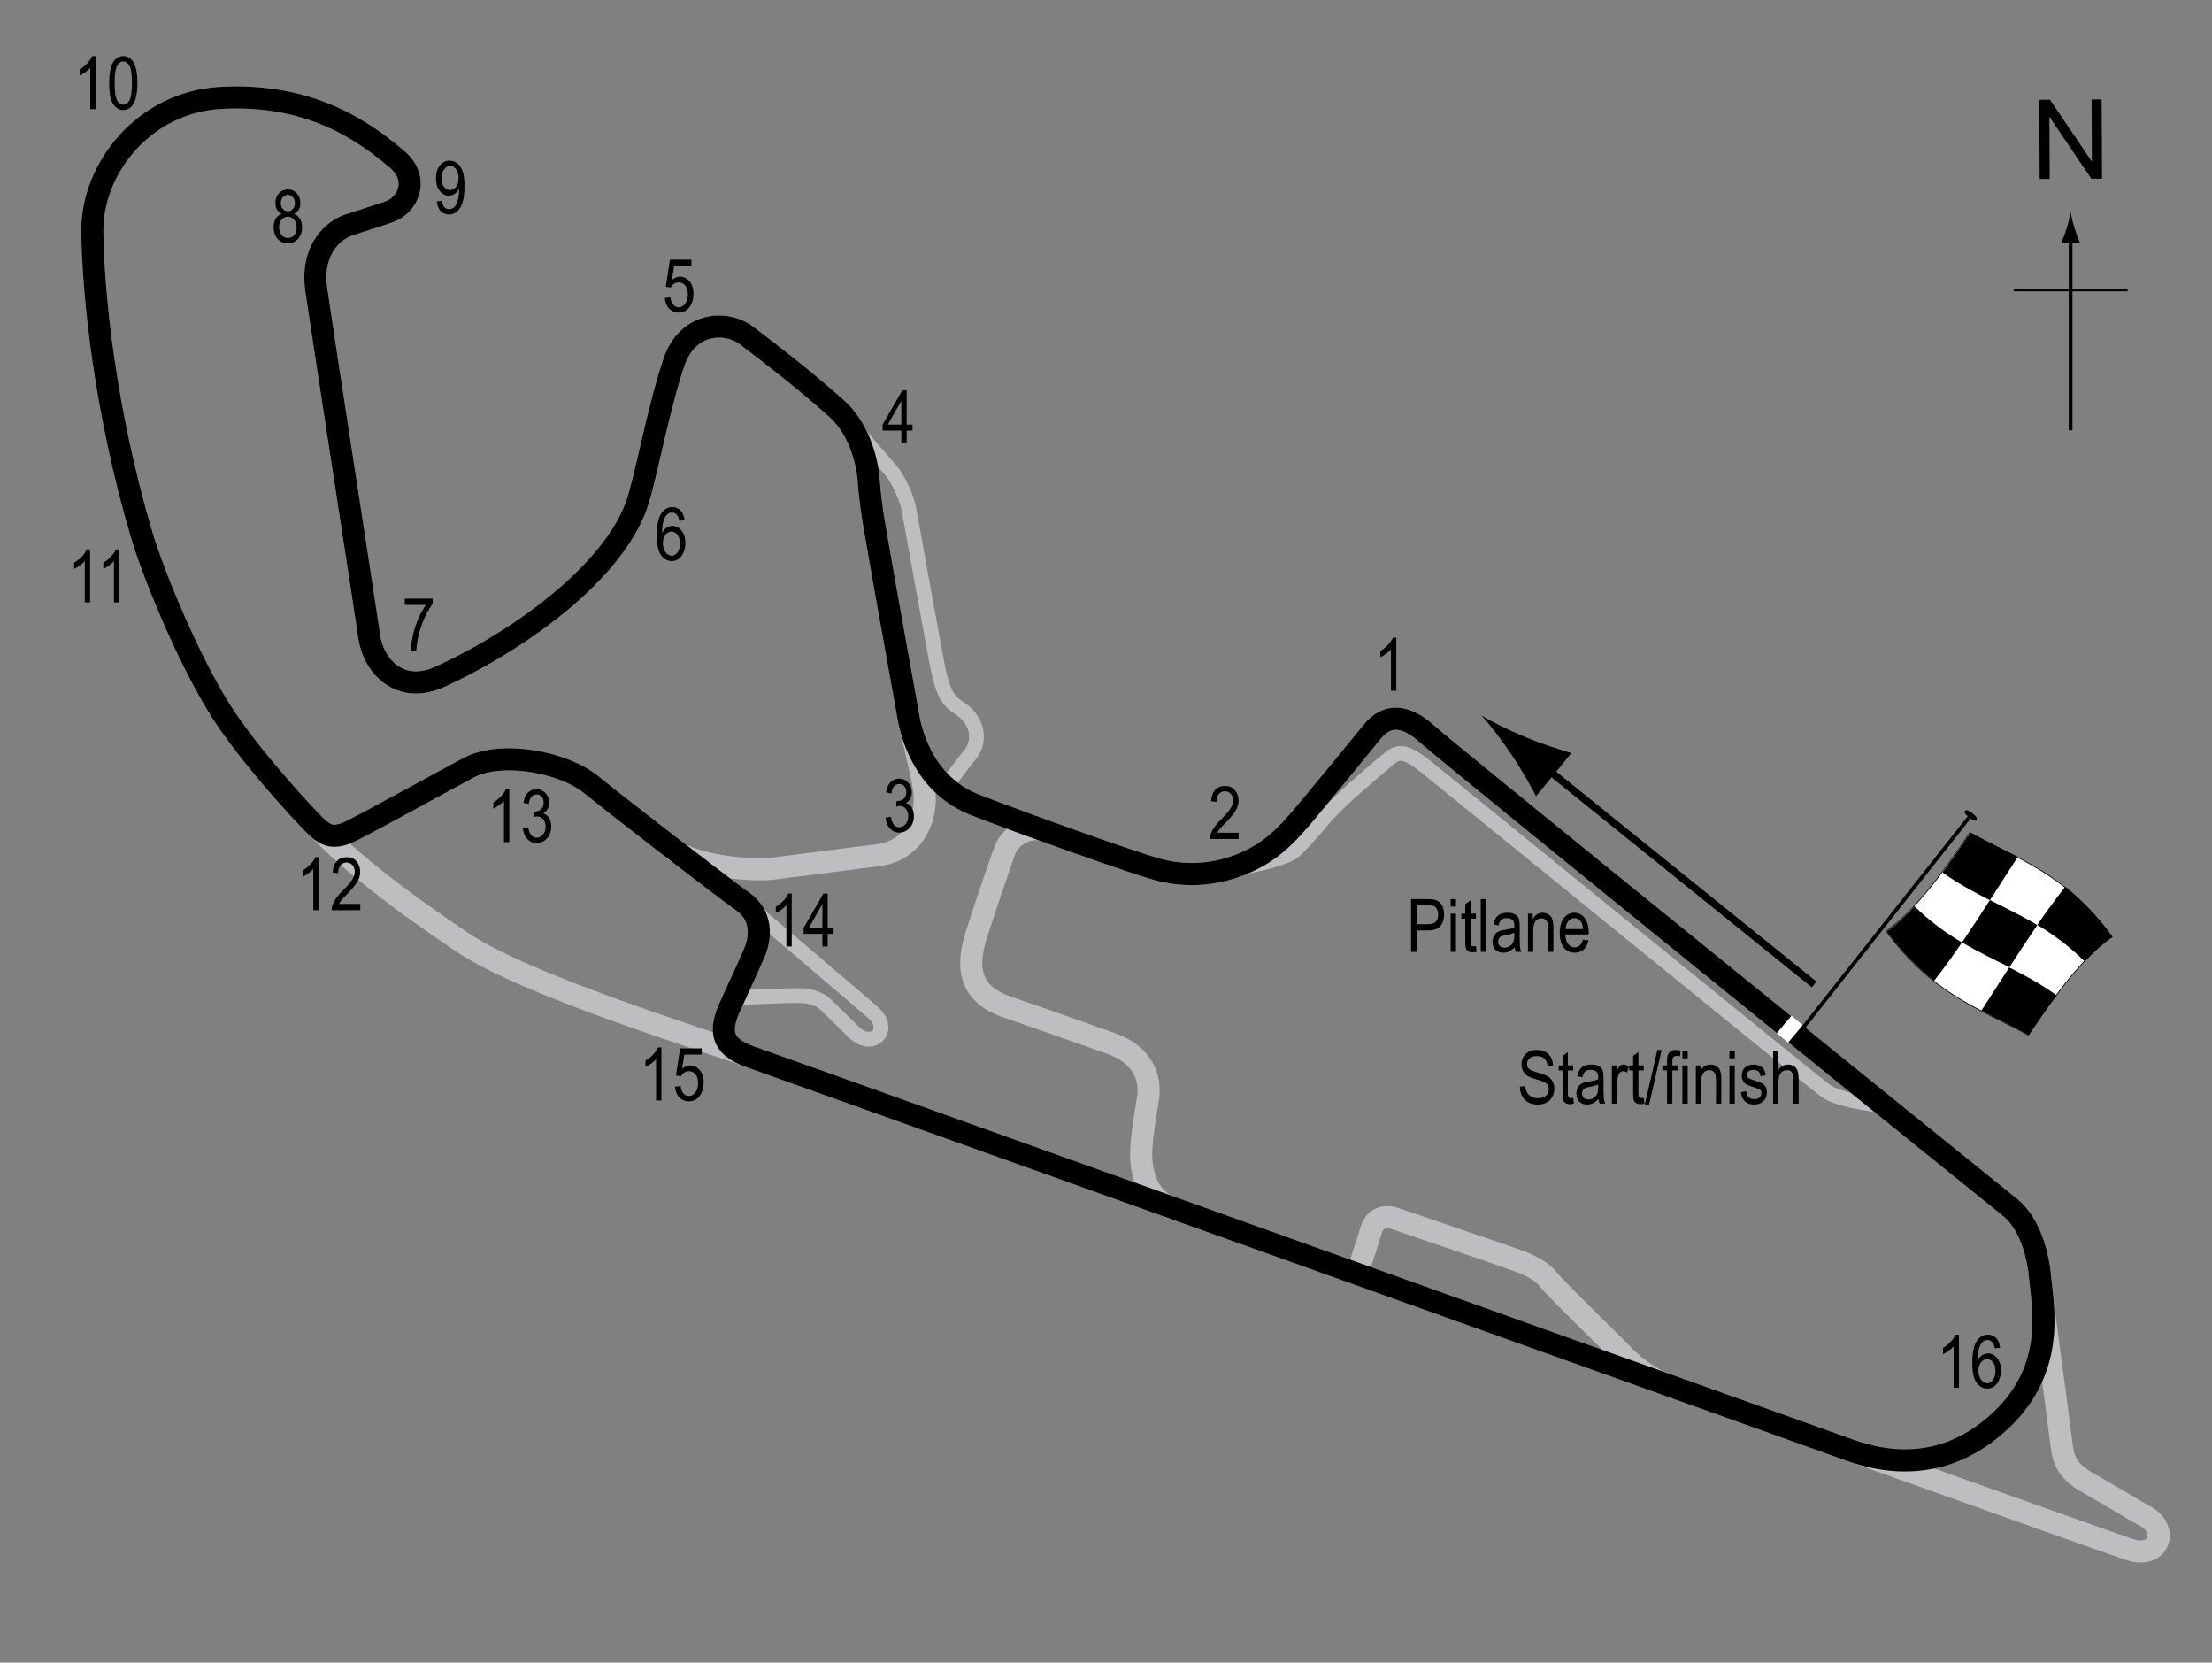 <?xml version="1.0" encoding="UTF-8"?> <!-- Generator: Adobe Illustrator 14.0.0, SVG Export Plug-In . SVG Version: 6.00 Build 43363) --> <svg xmlns="http://www.w3.org/2000/svg" xmlns:xlink="http://www.w3.org/1999/xlink" version="1.1" x="0px" y="0px" width="300px" height="225.426px" viewBox="0 0 300 225.426" xml:space="preserve"><rect x="0" y="0" width="300" height="225.426" fill="#808080" stroke="none"/> <g id="Pitlane"> <path fill="none" stroke="#BCBEC0" stroke-width="2" d="M256.334,150.504c-1.013-1.012-6.42-0.873-8.85-2.695 c-2.431-1.822-52.457-42.566-54.125-43.875c-2.499-1.958-3.531-2.242-4.863-1.152c-2.228,1.822-2.769,2.362-4.726,4.05 c-0.9,0.777-3.253,2.95-4.387,4.32c-1.62,1.958-2.024,2.362-3.646,4.05c-0.861,0.897-4.05,1.957-10.058,2.835"></path> </g> <g id="Sideroads"> <path fill="none" stroke="#BCBEC0" stroke-width="3" d="M101.927,143.332c-7.142-2.564-30.578-9.77-39.184-15.542 c-8.606-5.771-15.441-11.037-20.301-16.2"></path> <path fill="none" stroke="#BCBEC0" stroke-width="2" d="M101.218,122.626c0,0,15.816,13.452,17.213,14.681 c2.531,2.228,0,5.063-2.531,2.734c-0.089-0.082-2.329-2.329-4.05-3.948c-0.531-0.5-1.721-1.114-3.543-1.114 s-8.708,0.304-8.708,0.304"></path> <path fill="none" stroke="#BCBEC0" stroke-width="3" d="M123.189,97.314c0,0,1.815,7.494,2.126,9.619 c0.607,4.152-1.519,8.404-6.177,9.012c-3.947,0.515-11.137,1.417-14.276,1.822c-2.628,0.339-10.631-0.203-13.771-2.734"></path> <path fill="none" stroke="#BCBEC0" stroke-width="3" d="M141.617,112.603c-2.025-0.709-4.556,0.709-5.265,2.531 c-0.709,1.822-2.973,8.594-3.949,11.644c-1.62,5.063-0.427,8.228,4.354,9.822c3.038,1.012,12.541,4.394,13.872,4.86 c4.05,1.417,5.549,4.333,5.063,7.492c-0.405,2.633-0.811,4.759-0.911,6.986c-0.131,2.877,0.708,6.784,4.556,7.999"></path> <path fill="none" stroke="#BCBEC0" stroke-width="3" d="M184.041,172.745c0,0,1.52-4.556,1.924-5.973 c0.404-1.418,1.62-2.126,3.341-1.519c1.722,0.607,15.492,5.265,16.808,5.771c1.316,0.506,3.037,1.316,3.949,2.531 c0.911,1.215,9.112,9.112,10.023,10.125c0.912,1.012,3.545,3.207,5.874,4.017"></path> <path fill="none" stroke="#BCBEC0" stroke-width="2" d="M114.718,56.747c0,0,5.603,6.413,6.21,7.155 c0.607,0.743,1.981,3.122,2.363,5.265c0.54,3.038,3.601,19.989,3.915,21.465c0.675,3.172,1.307,4.35,2.835,5.333 c2.835,1.823,2.902,4.725,1.485,6.412c-1.417,1.688-3.24,4.32-3.24,4.32"></path> </g> <g id="Circuit"> <path fill="none" stroke="#BCBEC0" stroke-width="3" d="M12.523,31.4c-0.101-8.606,7.058-17.521,17.314-18.124 c12.049-0.708,19.434,4.384,24.098,8.404c2.936,2.531,1.519,6.176-1.316,7.087c-1.38,0.443-3.978,1.314-5.265,1.721 c-1.924,0.607-5.265,3.139-4.456,8.809c0.81,5.67,6.48,42.221,7.189,47.081c0.567,3.891,4.131,7.884,9.619,5.366 c11.036-5.063,23.389-14.175,26.629-23.287c1.18-3.318,2.875-12.854,5.063-19.339c1.856-5.501,7.125-5.688,9.821-3.645 c3.342,2.531,7.695,5.872,12.252,9.922c2.744,2.439,4.122,6.579,4.354,9.821c0.101,1.417,0.311,3.433,0.709,5.771 c1.62,9.518,4.199,23.438,4.624,25.988c0.54,3.24,2.534,9.633,9.146,12.183c7.087,2.734,21.311,7.803,24.604,8.708 c5.039,1.384,9.952,0.445,13.973-1.924c3.329-1.962,5.653-5.144,8.302-8.303c2.633-3.139,4.476-5.464,6.986-8.505 c1.925-2.329,4.421-2.294,7.392,0.405c2.971,2.7,76.377,62.032,79.076,64.193c2.7,2.16,3.804,6.558,4.051,9.517 c0.303,3.646,1.924,14.783,2.834,22.073c0.269,2.143,0.399,3.873,3.544,5.671c4.253,2.429,5.627,3.313,7.999,4.657 c3.037,1.721,1.822,5.771-2.228,4.455c-5.299-1.723-181.144-64.738-187.11-66.826c-4.05-1.417-4.151-3.645-2.733-6.784 c1.494-3.308,2.126-4.557,3.341-7.391c0.851-1.985,1.08-4.995-1.62-6.885s-17.643-13.455-20.486-15.795 c-3.814-3.139-12.237-4.685-16.672-2.329c-3.24,1.722-13.095,7.155-15.795,8.505c-2.7,1.35-3.727,0.691-5.467-1.114 c-2.734-2.835-9.518-10.327-12.96-16.099c-4.487-7.523-8.708-18.092-10.125-22.883C14.143,55.397,12.62,39.604,12.523,31.4z"></path> </g> <g id="Bike_Circuit"> <path fill="none" stroke="#000000" stroke-width="3" d="M12.523,31.4c-0.101-8.606,7.058-17.521,17.314-18.124 c12.049-0.708,19.434,4.384,24.098,8.404c2.936,2.531,1.519,6.176-1.316,7.087c-1.38,0.443-3.978,1.314-5.265,1.721 c-1.924,0.607-5.265,3.139-4.456,8.809c0.81,5.67,6.48,42.221,7.189,47.081c0.567,3.891,4.131,7.884,9.619,5.366 c11.036-5.063,23.389-14.175,26.629-23.287c1.18-3.318,2.875-12.854,5.063-19.339c1.856-5.501,7.125-5.688,9.821-3.645 c3.342,2.531,7.695,5.872,12.252,9.922c2.744,2.439,4.122,6.579,4.354,9.821c0.101,1.417,0.311,3.433,0.709,5.771 c1.62,9.518,4.199,23.438,4.624,25.988c0.54,3.24,2.534,9.633,9.146,12.183c7.087,2.734,21.311,7.803,24.604,8.708 c5.039,1.384,9.952,0.445,13.973-1.924c3.329-1.962,5.653-5.144,8.302-8.303c2.633-3.139,4.476-5.464,6.986-8.505 c1.925-2.329,4.421-2.294,7.392,0.405c2.971,2.7,76.377,62.032,79.076,64.193c2.7,2.16,3.804,6.558,4.051,9.517 c0.303,3.646,2.3,12.182-5.356,19.363c-9.306,8.728-19.147,4.47-21.632,3.582c-53.643-19.157-143.731-51.43-147.973-52.915 c-4.05-1.417-4.151-3.645-2.733-6.784c1.494-3.308,2.126-4.557,3.341-7.391c0.851-1.985,1.08-4.995-1.62-6.885 s-17.643-13.455-20.486-15.795c-3.814-3.139-12.237-4.685-16.672-2.329c-3.24,1.722-13.095,7.155-15.795,8.505 c-2.7,1.35-3.727,0.691-5.467-1.114c-2.734-2.835-9.518-10.327-12.96-16.099c-4.487-7.523-8.708-18.092-10.125-22.883 C14.143,55.397,12.62,39.604,12.523,31.4z"></path> </g> <g id="Startline"> <line fill="none" stroke="#FFFFFF" stroke-width="2" x1="241.736" y1="140.726" x2="243.736" y2="138.351"></line> </g> <g id="Flag_x2C__North"> <g> <g> <path fill="#FFFFFF" stroke="#000000" stroke-width="0.1" d="M275.079,140.349c-6.426-3.581-12.852-5.364-19.277-14.111 c3.783-2.628,7.566-7.67,11.35-13.338c6.426,3.584,12.853,5.363,19.278,14.099C282.646,129.633,278.862,134.68,275.079,140.349z"></path> <path d="M269.88,122.053c-2.142-1.083-4.284-2.229-6.426-3.762c1.261-1.69,2.522-3.515,3.783-5.407 c2.143,1.189,4.284,2.183,6.427,3.304C272.403,118.12,271.142,120.098,269.88,122.053z"></path> <path d="M262.307,132.989c-2.143-1.682-4.284-3.81-6.427-6.707c1.261-0.887,2.522-2.041,3.783-3.396 c2.142,2.104,4.284,3.629,6.426,4.899C264.829,129.63,263.568,131.387,262.307,132.989z"></path> <path d="M272.525,131.144c-2.143-1.086-4.285-2.102-6.428-3.371c1.261-1.846,2.522-3.779,3.783-5.734 c2.143,1.083,4.284,2.103,6.427,3.385C275.046,127.262,273.786,129.191,272.525,131.144z"></path> <path d="M275.143,140.344c-2.143-1.198-4.285-2.193-6.428-3.31c1.262-1.935,2.522-3.913,3.784-5.866 c2.143,1.085,4.285,2.24,6.428,3.79C277.666,136.639,276.405,138.457,275.143,140.344z"></path> <path d="M282.735,130.364c-2.143-2.13-4.285-3.674-6.428-4.956c1.262-1.838,2.522-3.585,3.784-5.174 c2.142,1.703,4.283,3.859,6.425,6.792C285.255,127.892,283.996,129.026,282.735,130.364z"></path> </g> </g> <line fill="#FFFFFF" stroke="#000000" stroke-width="0.5" x1="267.425" y1="110.369" x2="244.641" y2="139.223"></line> <path d="M268.043,111.175c-0.121,0.152-0.266,0.209-0.958-0.337c-0.689-0.547-0.708-0.728-0.589-0.883 c0.123-0.151,0.334-0.216,1.024,0.332C268.212,110.832,268.165,111.023,268.043,111.175z"></path> <g> <line fill="none" stroke="#000000" x1="246.037" y1="133.475" x2="208.764" y2="103.421"></line> <path d="M206.998,99.989c2.391,0.99,4.076,1.479,6.121,2.121l-4.794,5.853c-0.337-0.711-1.843-3.434-3.286-5.583 c-1.547-2.302-3.062-4.253-4.144-5.392C202.226,97.824,204.436,98.927,206.998,99.989z"></path> </g> <g> <g> <g> <line fill="none" stroke="#000000" stroke-width="0.5" x1="280.822" y1="58.347" x2="280.822" y2="32.063"></line> <path d="M280.309,30.883c-0.249,0.827-0.479,1.364-0.746,2.027h2.522c-0.113-0.237-0.496-1.2-0.746-2.027 c-0.268-0.885-0.449-1.687-0.516-2.207C280.759,29.196,280.576,29.998,280.309,30.883z"></path> </g> </g> </g> <line fill="none" stroke="#000000" stroke-width="0.25" x1="273.116" y1="39.372" x2="288.552" y2="39.372"></line> <g> <path d="M276.627,24.264l-0.057-10.737l1.457-0.008l5.685,8.4l-0.045-8.43l1.362-0.007l0.057,10.737l-1.457,0.008l-5.685-8.407 l0.045,8.438L276.627,24.264z"></path> </g> </g> <g id="Bike_Labels"> <g> <path d="M191.375,129.063v-7.158h2.212c0.521,0,0.905,0.045,1.152,0.137c0.339,0.124,0.608,0.353,0.811,0.688 s0.303,0.747,0.303,1.235c0,0.645-0.164,1.17-0.493,1.577s-0.896,0.61-1.704,0.61h-1.504v2.91H191.375z M192.151,125.308h1.519 c0.479,0,0.828-0.108,1.05-0.325s0.332-0.543,0.332-0.979c0-0.283-0.055-0.526-0.164-0.728c-0.108-0.202-0.24-0.34-0.395-0.415 c-0.155-0.075-0.435-0.112-0.838-0.112h-1.504V125.308z"></path> <path d="M196.746,122.916v-1.011h0.718v1.011H196.746z M196.746,129.063v-5.186h0.718v5.186H196.746z"></path> <path d="M200.168,128.277l0.098,0.776c-0.198,0.052-0.378,0.078-0.537,0.078c-0.251,0-0.452-0.05-0.605-0.149 s-0.258-0.235-0.314-0.408c-0.058-0.172-0.086-0.516-0.086-1.03v-2.983h-0.527v-0.684h0.527v-1.284l0.718-0.527v1.812h0.728v0.684 h-0.728v3.032c0,0.28,0.021,0.46,0.063,0.542c0.062,0.117,0.178,0.176,0.347,0.176C199.932,128.311,200.039,128.3,200.168,128.277 z"></path> <path d="M200.823,129.063v-7.158h0.718v7.158H200.823z"></path> <path d="M205.437,128.423c-0.241,0.25-0.491,0.439-0.752,0.566s-0.53,0.19-0.811,0.19c-0.442,0-0.796-0.133-1.06-0.4 s-0.396-0.626-0.396-1.079c0-0.299,0.062-0.565,0.186-0.796s0.293-0.412,0.508-0.542s0.54-0.226,0.977-0.288 c0.586-0.086,1.016-0.188,1.289-0.308l0.005-0.225c0-0.355-0.063-0.604-0.19-0.747c-0.179-0.208-0.454-0.313-0.825-0.313 c-0.335,0-0.586,0.07-0.752,0.208c-0.166,0.139-0.288,0.4-0.366,0.783l-0.708-0.117c0.101-0.557,0.305-0.962,0.613-1.216 c0.307-0.254,0.747-0.381,1.32-0.381c0.446,0,0.796,0.084,1.05,0.251s0.414,0.375,0.481,0.623c0.066,0.248,0.1,0.609,0.1,1.084 v1.172c0,0.82,0.016,1.337,0.047,1.55c0.03,0.213,0.092,0.421,0.183,0.623h-0.752 C205.508,128.884,205.459,128.671,205.437,128.423z M205.378,126.46c-0.264,0.13-0.656,0.241-1.177,0.332 c-0.303,0.052-0.515,0.111-0.635,0.178s-0.214,0.161-0.281,0.283c-0.066,0.122-0.1,0.263-0.1,0.422 c0,0.248,0.076,0.445,0.229,0.593s0.364,0.222,0.635,0.222c0.257,0,0.491-0.067,0.7-0.2c0.211-0.133,0.367-0.312,0.472-0.535 s0.156-0.548,0.156-0.974V126.46z"></path> <path d="M207.229,129.063v-5.186h0.649v0.732c0.156-0.285,0.347-0.498,0.572-0.638c0.227-0.141,0.485-0.211,0.778-0.211 c0.227,0,0.438,0.045,0.631,0.134s0.35,0.207,0.468,0.352c0.119,0.145,0.207,0.333,0.266,0.564s0.088,0.586,0.088,1.064v3.188 h-0.718v-3.158c0-0.381-0.032-0.66-0.098-0.836c-0.065-0.176-0.167-0.312-0.305-0.408c-0.139-0.096-0.299-0.144-0.481-0.144 c-0.345,0-0.62,0.129-0.825,0.386s-0.308,0.699-0.308,1.325v2.835H207.229z"></path> <path d="M214.695,127.393l0.742,0.112c-0.124,0.553-0.348,0.971-0.671,1.252c-0.324,0.282-0.726,0.422-1.204,0.422 c-0.603,0-1.09-0.229-1.462-0.686c-0.373-0.458-0.56-1.117-0.56-1.98c0-0.895,0.188-1.578,0.563-2.048 c0.377-0.47,0.853-0.706,1.429-0.706c0.55,0,1.009,0.231,1.377,0.693s0.552,1.131,0.552,2.007l-0.005,0.234h-3.174 c0.029,0.583,0.164,1.022,0.405,1.318s0.534,0.444,0.879,0.444C214.107,128.458,214.483,128.103,214.695,127.393z M212.327,125.972h2.373c-0.032-0.449-0.129-0.785-0.288-1.006c-0.231-0.322-0.525-0.483-0.884-0.483 c-0.322,0-0.598,0.134-0.825,0.403S212.349,125.517,212.327,125.972z"></path> </g> <g> <path d="M206.132,147.334l0.732-0.078c0.039,0.394,0.128,0.701,0.266,0.92c0.139,0.22,0.337,0.396,0.594,0.53s0.547,0.2,0.869,0.2 c0.462,0,0.821-0.113,1.076-0.338c0.256-0.226,0.384-0.519,0.384-0.88c0-0.211-0.046-0.396-0.14-0.553 c-0.092-0.158-0.232-0.287-0.42-0.388c-0.187-0.101-0.591-0.243-1.213-0.427c-0.554-0.165-0.947-0.33-1.182-0.496 s-0.417-0.377-0.547-0.632s-0.195-0.544-0.195-0.867c0-0.58,0.188-1.053,0.562-1.421s0.879-0.552,1.514-0.552 c0.437,0,0.817,0.086,1.146,0.259c0.326,0.172,0.58,0.42,0.762,0.742c0.18,0.322,0.277,0.702,0.29,1.138l-0.747,0.068 c-0.039-0.465-0.178-0.811-0.418-1.035c-0.238-0.225-0.575-0.337-1.008-0.337c-0.439,0-0.774,0.099-1.006,0.295 s-0.347,0.452-0.347,0.764c0,0.29,0.085,0.514,0.254,0.674c0.169,0.159,0.55,0.321,1.143,0.484c0.579,0.16,0.985,0.299,1.22,0.417 c0.358,0.183,0.628,0.423,0.811,0.721c0.183,0.298,0.274,0.653,0.274,1.066c0,0.41-0.096,0.783-0.288,1.119 c-0.192,0.337-0.453,0.593-0.783,0.769c-0.331,0.175-0.729,0.263-1.194,0.263c-0.726,0-1.305-0.218-1.735-0.654 C206.373,148.67,206.149,148.08,206.132,147.334z"></path> <path d="M213.364,148.853l0.098,0.776c-0.198,0.052-0.378,0.078-0.537,0.078c-0.251,0-0.452-0.05-0.605-0.149 s-0.258-0.235-0.315-0.408c-0.057-0.172-0.085-0.516-0.085-1.03v-2.983h-0.527v-0.684h0.527v-1.284l0.718-0.527v1.812h0.728v0.684 h-0.728v3.032c0,0.28,0.021,0.46,0.063,0.542c0.062,0.117,0.178,0.176,0.347,0.176 C213.127,148.887,213.234,148.875,213.364,148.853z"></path> <path d="M216.811,148.999c-0.241,0.25-0.491,0.439-0.752,0.566s-0.53,0.19-0.811,0.19c-0.442,0-0.796-0.133-1.06-0.4 s-0.396-0.626-0.396-1.079c0-0.299,0.062-0.565,0.186-0.796s0.293-0.412,0.508-0.542s0.54-0.226,0.977-0.288 c0.586-0.086,1.016-0.188,1.289-0.308l0.005-0.225c0-0.355-0.063-0.604-0.19-0.747c-0.179-0.208-0.454-0.313-0.825-0.313 c-0.335,0-0.586,0.069-0.752,0.208s-0.288,0.4-0.366,0.783l-0.708-0.117c0.101-0.557,0.305-0.962,0.613-1.216 c0.307-0.254,0.747-0.381,1.32-0.381c0.446,0,0.796,0.084,1.05,0.251s0.414,0.375,0.481,0.623c0.066,0.248,0.1,0.609,0.1,1.084 v1.172c0,0.82,0.016,1.337,0.047,1.55c0.03,0.213,0.092,0.421,0.183,0.623h-0.752 C216.882,149.459,216.833,149.247,216.811,148.999z M216.752,147.036c-0.264,0.13-0.656,0.241-1.177,0.332 c-0.303,0.052-0.515,0.111-0.635,0.178s-0.214,0.161-0.281,0.283c-0.066,0.122-0.1,0.263-0.1,0.422 c0,0.248,0.076,0.445,0.229,0.593s0.364,0.222,0.635,0.222c0.257,0,0.491-0.067,0.7-0.2c0.211-0.133,0.367-0.312,0.472-0.535 s0.156-0.548,0.156-0.974V147.036z"></path> <path d="M218.603,149.639v-5.186h0.649v0.786c0.166-0.365,0.318-0.606,0.456-0.725c0.139-0.119,0.294-0.178,0.467-0.178 c0.241,0,0.486,0.094,0.737,0.283l-0.244,0.815c-0.179-0.127-0.354-0.19-0.522-0.19c-0.153,0-0.293,0.054-0.42,0.161 s-0.217,0.257-0.269,0.449c-0.091,0.335-0.137,0.692-0.137,1.069v2.715H218.603z"></path> <path d="M222.934,148.853l0.098,0.776c-0.198,0.052-0.378,0.078-0.537,0.078c-0.251,0-0.452-0.05-0.605-0.149 s-0.258-0.235-0.315-0.408c-0.057-0.172-0.085-0.516-0.085-1.03v-2.983h-0.527v-0.684h0.527v-1.284l0.718-0.527v1.812h0.728v0.684 h-0.728v3.032c0,0.28,0.021,0.46,0.063,0.542c0.062,0.117,0.178,0.176,0.347,0.176 C222.698,148.887,222.804,148.875,222.934,148.853z"></path> <path d="M223.077,149.756l1.7-7.397h0.586l-1.705,7.397H223.077z"></path> <path d="M226.093,149.639v-4.502h-0.64v-0.684h0.64v-0.552c0-0.407,0.042-0.712,0.127-0.916s0.215-0.359,0.39-0.466 s0.394-0.161,0.658-0.161c0.206,0,0.431,0.031,0.676,0.093l-0.107,0.762c-0.149-0.033-0.291-0.049-0.425-0.049 c-0.215,0-0.369,0.056-0.461,0.168c-0.094,0.112-0.14,0.326-0.14,0.642v0.479h0.83v0.684h-0.83v4.502H226.093z"></path> <path d="M228.173,143.491v-1.011h0.718v1.011H228.173z M228.173,149.639v-5.186h0.718v5.186H228.173z"></path> <path d="M229.995,149.639v-5.186h0.649v0.732c0.156-0.285,0.347-0.498,0.572-0.638c0.227-0.141,0.485-0.211,0.778-0.211 c0.227,0,0.438,0.045,0.631,0.134s0.35,0.207,0.468,0.352c0.119,0.145,0.207,0.333,0.266,0.564s0.088,0.586,0.088,1.064v3.188 h-0.718v-3.158c0-0.381-0.032-0.66-0.098-0.836c-0.065-0.176-0.167-0.312-0.306-0.408c-0.138-0.096-0.298-0.144-0.48-0.144 c-0.345,0-0.62,0.129-0.825,0.386s-0.308,0.699-0.308,1.325v2.835H229.995z"></path> <path d="M234.555,143.491v-1.011h0.718v1.011H234.555z M234.555,149.639v-5.186h0.718v5.186H234.555z"></path> <path d="M236.098,148.086l0.718-0.137c0.042,0.366,0.157,0.639,0.346,0.816c0.188,0.179,0.438,0.268,0.75,0.268 c0.313,0,0.554-0.077,0.724-0.232c0.171-0.155,0.256-0.351,0.256-0.588c0-0.205-0.073-0.365-0.22-0.479 c-0.101-0.078-0.345-0.176-0.732-0.293c-0.56-0.172-0.935-0.319-1.123-0.439s-0.335-0.282-0.439-0.483s-0.156-0.431-0.156-0.688 c0-0.443,0.142-0.802,0.425-1.079s0.676-0.415,1.177-0.415c0.315,0,0.594,0.057,0.832,0.171c0.24,0.114,0.423,0.267,0.55,0.459 s0.215,0.467,0.264,0.825l-0.703,0.117c-0.065-0.566-0.373-0.85-0.923-0.85c-0.313,0-0.545,0.063-0.698,0.187 c-0.153,0.125-0.229,0.285-0.229,0.479c0,0.191,0.073,0.342,0.22,0.453c0.089,0.064,0.35,0.168,0.783,0.311 c0.597,0.189,0.982,0.34,1.157,0.453s0.312,0.266,0.409,0.46c0.097,0.194,0.146,0.425,0.146,0.692 c0,0.496-0.157,0.897-0.471,1.203c-0.314,0.307-0.743,0.46-1.287,0.46C236.852,149.756,236.261,149.199,236.098,148.086z"></path> <path d="M240.478,149.639v-7.158h0.718v2.568c0.169-0.238,0.36-0.416,0.573-0.535c0.214-0.119,0.449-0.178,0.706-0.178 c0.452,0,0.81,0.144,1.071,0.432c0.263,0.288,0.394,0.816,0.394,1.584v3.286h-0.718v-3.286c0-0.449-0.08-0.771-0.239-0.967 s-0.379-0.293-0.659-0.293c-0.313,0-0.578,0.125-0.799,0.376c-0.219,0.25-0.329,0.695-0.329,1.333v2.837H240.478z"></path> </g> <g> <path d="M189.369,93.654h-0.723v-5.601c-0.166,0.195-0.389,0.395-0.669,0.598s-0.537,0.357-0.771,0.461v-0.85 c0.397-0.228,0.748-0.506,1.053-0.835c0.304-0.329,0.518-0.649,0.642-0.962h0.469V93.654z"></path> </g> <g> <path d="M167.985,112.907v0.845h-3.882c-0.01-0.342,0.094-0.725,0.311-1.148c0.216-0.424,0.612-0.923,1.188-1.5 c0.674-0.671,1.115-1.19,1.323-1.557s0.313-0.708,0.313-1.024c0-0.365-0.106-0.662-0.32-0.892 c-0.213-0.23-0.476-0.345-0.788-0.345c-0.335,0-0.61,0.124-0.825,0.373c-0.215,0.248-0.322,0.604-0.322,1.068l-0.742-0.093 c0.052-0.687,0.246-1.204,0.584-1.55c0.336-0.347,0.78-0.52,1.33-0.52c0.599,0,1.053,0.202,1.359,0.605 c0.309,0.404,0.462,0.862,0.462,1.376c0,0.456-0.12,0.892-0.361,1.31c-0.241,0.418-0.698,0.976-1.372,1.673 c-0.43,0.439-0.707,0.739-0.832,0.899c-0.126,0.16-0.228,0.319-0.306,0.479H167.985z"></path> </g> <g> <path d="M120.105,110.868l0.718-0.117c0.15,0.941,0.53,1.411,1.14,1.411c0.33,0,0.615-0.139,0.856-0.418 c0.242-0.279,0.362-0.64,0.362-1.083c0-0.417-0.111-0.753-0.332-1.008s-0.493-0.381-0.815-0.381c-0.137,0-0.306,0.033-0.508,0.098 l0.083-0.771l0.113,0.01c0.356,0,0.645-0.109,0.868-0.327c0.222-0.217,0.333-0.508,0.333-0.872c0-0.334-0.093-0.603-0.279-0.806 s-0.413-0.305-0.681-0.305c-0.277,0-0.511,0.106-0.702,0.32s-0.313,0.536-0.365,0.969l-0.718-0.156 c0.091-0.612,0.296-1.074,0.615-1.387s0.705-0.469,1.157-0.469c0.475,0,0.879,0.176,1.211,0.527 c0.332,0.352,0.498,0.794,0.498,1.328c0,0.325-0.07,0.613-0.211,0.863c-0.141,0.25-0.338,0.447-0.59,0.59 c0.233,0.065,0.426,0.173,0.578,0.322c0.152,0.15,0.276,0.35,0.37,0.6c0.094,0.25,0.141,0.53,0.141,0.839 c0,0.657-0.194,1.195-0.581,1.613s-0.851,0.627-1.392,0.627c-0.501,0-0.926-0.182-1.274-0.547S120.154,111.483,120.105,110.868z"></path> </g> <g> <path d="M122.244,60.087v-1.714H119.7v-0.806l2.675-4.639h0.591v4.639h0.796v0.806h-0.796v1.714H122.244z M122.244,57.567V54.34 l-1.834,3.228H122.244z"></path> </g> <g> <path d="M90.166,40.387l0.757-0.078c0.059,0.456,0.191,0.795,0.398,1.018s0.447,0.334,0.72,0.334c0.342,0,0.636-0.157,0.884-0.472 c0.248-0.315,0.371-0.744,0.371-1.289c0-0.512-0.12-0.909-0.359-1.191c-0.239-0.282-0.54-0.423-0.901-0.423 c-0.218,0-0.422,0.061-0.613,0.184s-0.341,0.293-0.452,0.512l-0.679-0.108l0.571-3.678h2.915v0.84h-2.342l-0.314,1.926 c0.348-0.301,0.718-0.452,1.108-0.452c0.491,0,0.918,0.209,1.282,0.628c0.363,0.419,0.544,0.983,0.544,1.694 c0,0.701-0.182,1.301-0.544,1.801c-0.363,0.5-0.851,0.75-1.462,0.75c-0.508,0-0.937-0.177-1.287-0.53S90.215,41.012,90.166,40.387 z"></path> </g> <g> <path d="M12.22,81.682h-0.723v-5.601c-0.166,0.195-0.389,0.395-0.669,0.598s-0.537,0.357-0.771,0.461v-0.85 c0.397-0.228,0.748-0.506,1.052-0.835s0.519-0.649,0.642-0.962h0.469V81.682z"></path> <path d="M16.18,81.682h-0.723v-5.601c-0.166,0.195-0.389,0.395-0.669,0.598s-0.537,0.357-0.771,0.461v-0.85 c0.397-0.228,0.748-0.506,1.052-0.835s0.519-0.649,0.642-0.962h0.469V81.682z"></path> </g> <g> <path d="M12.962,14.794H12.24V9.194c-0.166,0.195-0.389,0.395-0.669,0.598s-0.537,0.357-0.771,0.461v-0.85 c0.397-0.228,0.748-0.506,1.052-0.835s0.519-0.649,0.642-0.962h0.469V14.794z"></path> <path d="M14.808,11.264c0-1.201,0.162-2.111,0.486-2.729s0.802-0.928,1.433-0.928c0.56,0,1.001,0.25,1.323,0.752 c0.391,0.605,0.586,1.574,0.586,2.905c0,1.195-0.161,2.102-0.483,2.722s-0.801,0.93-1.436,0.93c-0.56,0-1.018-0.273-1.375-0.82 S14.808,12.605,14.808,11.264z M15.545,11.262c0,1.163,0.112,1.942,0.335,2.338c0.224,0.396,0.51,0.594,0.859,0.594 c0.33,0,0.605-0.2,0.827-0.601c0.222-0.401,0.333-1.178,0.333-2.331c0-1.167-0.112-1.947-0.335-2.341 C17.34,8.527,17.051,8.33,16.695,8.33c-0.326,0-0.6,0.2-0.82,0.601S15.545,10.108,15.545,11.262z"></path> </g> <g> <path d="M59.236,27.303l0.693-0.078c0.111,0.755,0.436,1.133,0.977,1.133c0.241,0,0.46-0.082,0.657-0.247s0.364-0.457,0.5-0.876 s0.205-0.91,0.205-1.47v-0.176c-0.15,0.29-0.352,0.519-0.605,0.688s-0.513,0.254-0.776,0.254c-0.479,0-0.891-0.209-1.238-0.627 s-0.52-0.99-0.52-1.716c0-0.749,0.18-1.339,0.54-1.77s0.797-0.647,1.311-0.647c0.365,0,0.705,0.121,1.021,0.361 s0.56,0.596,0.732,1.064s0.259,1.144,0.259,2.026c0,0.983-0.093,1.747-0.278,2.29s-0.437,0.941-0.754,1.191 s-0.673,0.376-1.067,0.376c-0.446,0-0.819-0.152-1.118-0.457S59.294,27.879,59.236,27.303z M62.19,24.141 c0-0.512-0.114-0.915-0.343-1.208c-0.228-0.293-0.491-0.44-0.788-0.44c-0.31,0-0.586,0.156-0.829,0.469 c-0.243,0.313-0.365,0.73-0.365,1.252c0,0.47,0.116,0.844,0.347,1.123c0.232,0.279,0.509,0.418,0.832,0.418 c0.32,0,0.59-0.14,0.813-0.42C62.079,25.054,62.19,24.656,62.19,24.141z"></path> </g> <g> <path d="M38.224,28.989c-0.288-0.13-0.505-0.316-0.653-0.559c-0.147-0.243-0.221-0.544-0.221-0.905 c0-0.543,0.16-0.985,0.479-1.327c0.32-0.341,0.722-0.512,1.205-0.512c0.487,0,0.892,0.174,1.215,0.522 c0.323,0.348,0.484,0.797,0.484,1.347c0,0.345-0.072,0.637-0.215,0.876c-0.143,0.239-0.359,0.425-0.649,0.559 c0.354,0.14,0.627,0.366,0.817,0.679c0.19,0.313,0.286,0.7,0.286,1.163c0,0.639-0.185,1.159-0.554,1.561 c-0.369,0.402-0.827,0.604-1.373,0.604c-0.553,0-1.014-0.201-1.382-0.604c-0.369-0.402-0.554-0.931-0.554-1.585 c0-0.479,0.099-0.874,0.295-1.185C37.603,29.31,37.875,29.1,38.224,28.989z M37.848,30.808c0,0.439,0.118,0.793,0.353,1.062 c0.236,0.269,0.518,0.403,0.846,0.403c0.332,0,0.612-0.13,0.843-0.391c0.231-0.26,0.346-0.609,0.346-1.045 c0-0.439-0.119-0.793-0.356-1.062c-0.237-0.269-0.521-0.403-0.853-0.403c-0.328,0-0.606,0.133-0.835,0.4 S37.848,30.384,37.848,30.808z M38.087,27.5c0,0.351,0.092,0.63,0.277,0.838c0.186,0.208,0.413,0.312,0.682,0.312 c0.263,0,0.487-0.103,0.672-0.307s0.278-0.469,0.278-0.794c0-0.334-0.095-0.608-0.285-0.821c-0.19-0.213-0.415-0.319-0.674-0.319 s-0.483,0.104-0.67,0.312C38.181,26.928,38.087,27.188,38.087,27.5z"></path> </g> <g> <path d="M54.894,82.015V81.17h3.794v0.684c-0.566,0.736-1.064,1.693-1.494,2.874s-0.677,2.35-0.742,3.508h-0.737 c0.01-0.599,0.105-1.297,0.285-2.095s0.428-1.558,0.743-2.28s0.654-1.338,1.018-1.846H54.894z"></path> </g> <g> <path d="M92.846,70.54l-0.718,0.068c-0.068-0.366-0.169-0.627-0.302-0.783c-0.191-0.227-0.422-0.34-0.692-0.34 c-0.419,0-0.755,0.26-1.008,0.781c-0.218,0.449-0.328,1.113-0.332,1.992c0.166-0.313,0.375-0.549,0.625-0.71 s0.516-0.242,0.796-0.242c0.465,0,0.872,0.211,1.218,0.632s0.52,0.985,0.52,1.692c0,0.479-0.087,0.912-0.261,1.301 s-0.398,0.676-0.671,0.862s-0.575,0.278-0.903,0.278c-0.592,0-1.081-0.267-1.465-0.801s-0.576-1.424-0.576-2.671 c0-1.383,0.197-2.369,0.59-2.957c0.394-0.587,0.897-0.881,1.512-0.881c0.446,0,0.818,0.152,1.119,0.455 C92.598,69.521,92.781,69.962,92.846,70.54z M89.907,73.631c0,0.518,0.122,0.934,0.366,1.248s0.527,0.471,0.85,0.471 c0.283,0,0.536-0.148,0.759-0.444s0.334-0.703,0.334-1.221c0-0.508-0.111-0.902-0.332-1.182s-0.492-0.42-0.811-0.42 c-0.313,0-0.585,0.139-0.818,0.417S89.907,73.156,89.907,73.631z"></path> </g> <g> <path d="M107.377,128.329h-0.723v-5.601c-0.166,0.195-0.389,0.395-0.669,0.598s-0.537,0.357-0.771,0.461v-0.85 c0.397-0.228,0.748-0.506,1.052-0.835s0.519-0.649,0.642-0.962h0.469V128.329z"></path> <path d="M111.533,128.329v-1.714h-2.544v-0.806l2.675-4.639h0.591v4.639h0.796v0.806h-0.796v1.714H111.533z M111.533,125.81 v-3.228l-1.834,3.228H111.533z"></path> </g> <g> <path d="M265.68,188.149h-0.723v-5.601c-0.166,0.195-0.389,0.395-0.669,0.599c-0.28,0.203-0.537,0.356-0.771,0.461v-0.85 c0.397-0.228,0.748-0.506,1.052-0.835c0.305-0.329,0.519-0.649,0.643-0.962h0.469V188.149z"></path> <path d="M271.261,182.739l-0.718,0.068c-0.068-0.366-0.169-0.627-0.302-0.782c-0.192-0.228-0.423-0.341-0.692-0.341 c-0.419,0-0.755,0.261-1.009,0.781c-0.218,0.449-0.328,1.113-0.331,1.992c0.166-0.313,0.374-0.549,0.625-0.711 c0.251-0.16,0.516-0.241,0.796-0.241c0.466,0,0.872,0.211,1.218,0.632c0.348,0.422,0.521,0.986,0.521,1.692 c0,0.479-0.087,0.912-0.261,1.302c-0.175,0.389-0.398,0.676-0.672,0.861s-0.574,0.278-0.903,0.278 c-0.593,0-1.081-0.267-1.465-0.801s-0.576-1.424-0.576-2.671c0-1.384,0.196-2.369,0.59-2.957c0.394-0.587,0.897-0.881,1.512-0.881 c0.445,0,0.818,0.151,1.119,0.455S271.196,182.161,271.261,182.739z M268.322,185.83c0,0.518,0.122,0.934,0.366,1.247 c0.244,0.314,0.527,0.472,0.85,0.472c0.283,0,0.536-0.148,0.76-0.444c0.223-0.296,0.334-0.703,0.334-1.221 c0-0.508-0.11-0.901-0.332-1.182s-0.491-0.42-0.811-0.42c-0.313,0-0.585,0.139-0.818,0.418 C268.438,184.978,268.322,185.354,268.322,185.83z"></path> </g> <g> <path d="M89.704,149.206h-0.723v-5.601c-0.166,0.195-0.389,0.395-0.669,0.598s-0.537,0.357-0.771,0.461v-0.85 c0.397-0.228,0.748-0.506,1.052-0.835s0.519-0.649,0.642-0.962h0.469V149.206z"></path> <path d="M91.549,147.331l0.757-0.078c0.059,0.456,0.191,0.795,0.398,1.018s0.447,0.334,0.72,0.334 c0.342,0,0.636-0.157,0.884-0.472c0.248-0.315,0.371-0.744,0.371-1.289c0-0.512-0.12-0.909-0.359-1.191 c-0.239-0.282-0.54-0.423-0.901-0.423c-0.218,0-0.422,0.061-0.613,0.184s-0.341,0.293-0.452,0.512l-0.679-0.108l0.571-3.678h2.915 v0.84H92.82l-0.314,1.926c0.348-0.301,0.718-0.452,1.108-0.452c0.491,0,0.918,0.209,1.282,0.628 c0.363,0.419,0.544,0.983,0.544,1.694c0,0.701-0.182,1.301-0.544,1.801c-0.363,0.5-0.851,0.75-1.462,0.75 c-0.508,0-0.937-0.177-1.287-0.53S91.598,147.956,91.549,147.331z"></path> </g> <g> <path d="M43.215,123.409h-0.723v-5.601c-0.166,0.195-0.389,0.395-0.669,0.598s-0.537,0.357-0.771,0.461v-0.85 c0.397-0.228,0.748-0.506,1.052-0.835s0.519-0.649,0.642-0.962h0.469V123.409z"></path> <path d="M48.86,122.564v0.845h-3.882c-0.01-0.342,0.094-0.725,0.31-1.148c0.216-0.424,0.613-0.923,1.189-1.5 c0.674-0.671,1.115-1.19,1.323-1.557s0.313-0.708,0.313-1.024c0-0.365-0.106-0.662-0.32-0.892 c-0.213-0.23-0.476-0.345-0.789-0.345c-0.335,0-0.61,0.124-0.825,0.373c-0.215,0.248-0.322,0.604-0.322,1.068l-0.742-0.093 c0.052-0.687,0.247-1.204,0.583-1.55s0.78-0.52,1.331-0.52c0.599,0,1.052,0.202,1.36,0.605c0.308,0.404,0.461,0.862,0.461,1.376 c0,0.456-0.121,0.892-0.361,1.31c-0.241,0.418-0.698,0.976-1.372,1.673c-0.43,0.439-0.707,0.739-0.833,0.899 s-0.227,0.319-0.305,0.479H48.86z"></path> </g> <g> <path d="M69.074,114.181h-0.723v-5.601c-0.166,0.195-0.389,0.395-0.669,0.598s-0.537,0.357-0.771,0.461v-0.85 c0.397-0.228,0.748-0.506,1.052-0.835s0.519-0.649,0.642-0.962h0.469V114.181z"></path> <path d="M70.92,112.286l0.718-0.117c0.15,0.941,0.53,1.411,1.14,1.411c0.33,0,0.615-0.139,0.856-0.418 c0.242-0.279,0.362-0.64,0.362-1.083c0-0.417-0.111-0.753-0.332-1.008s-0.493-0.381-0.815-0.381c-0.137,0-0.306,0.033-0.508,0.098 l0.083-0.771l0.113,0.01c0.356,0,0.646-0.109,0.867-0.327c0.223-0.217,0.333-0.508,0.333-0.872c0-0.334-0.093-0.603-0.279-0.806 s-0.413-0.305-0.681-0.305c-0.277,0-0.511,0.106-0.702,0.32s-0.313,0.536-0.365,0.969l-0.718-0.156 c0.091-0.612,0.296-1.074,0.615-1.387s0.705-0.469,1.157-0.469c0.475,0,0.879,0.176,1.211,0.527 c0.332,0.352,0.498,0.794,0.498,1.328c0,0.325-0.07,0.613-0.211,0.863c-0.141,0.25-0.337,0.447-0.589,0.59 c0.233,0.065,0.426,0.173,0.578,0.322c0.152,0.15,0.276,0.35,0.37,0.6c0.094,0.25,0.141,0.53,0.141,0.839 c0,0.657-0.194,1.195-0.581,1.613s-0.851,0.627-1.392,0.627c-0.501,0-0.926-0.182-1.274-0.547S70.969,112.901,70.92,112.286z"></path> </g> </g> </svg> 
